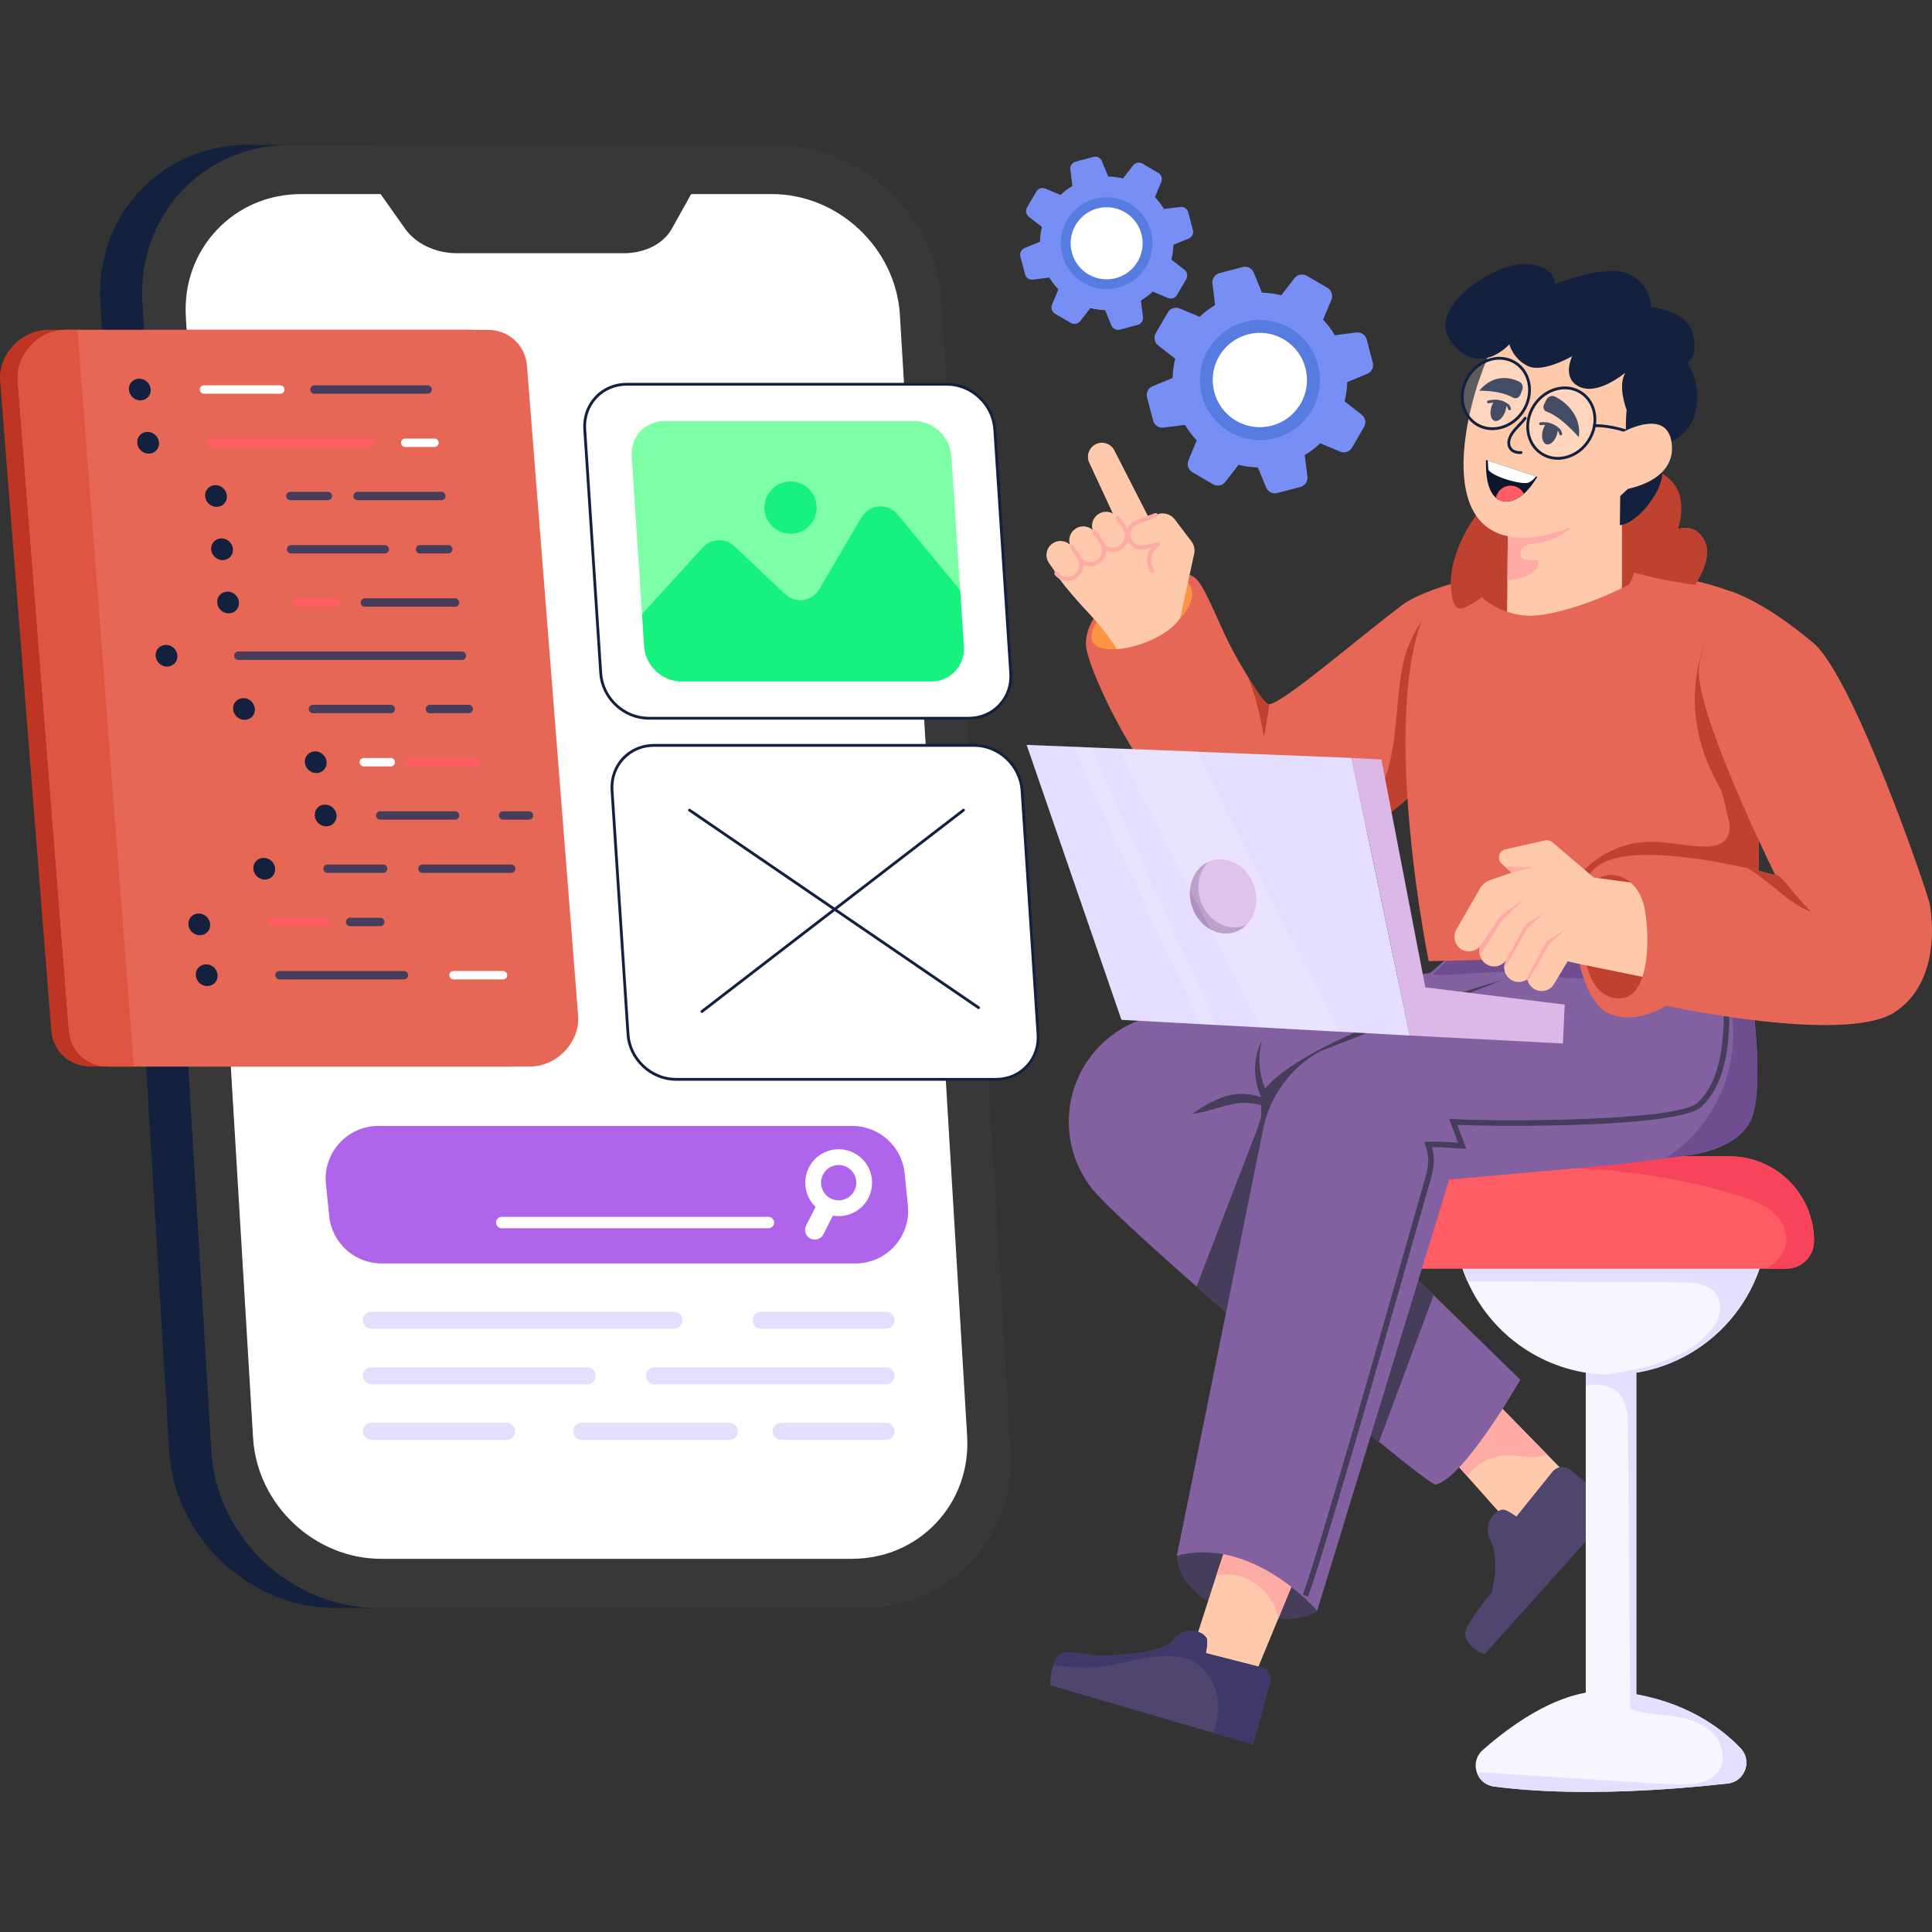 <?xml version="1.0" encoding="UTF-8"?>
<svg xmlns="http://www.w3.org/2000/svg" width="400" height="400" viewBox="0 0 400 400" fill="none">
  <rect x="0" y="0" width="400" height="400" fill="#333333" stroke="none"/>
  <g clip-path="url(#clip0_58_805)">
    <path d="M51.364 30H77.362L89.74 332.913H69.532C51.553 332.913 36.102 318.321 35.021 300.323L20.764 62.592C19.683 44.592 33.386 30 51.364 30Z" fill="#13213E"></path>
    <path d="M29.484 62.592L43.743 300.323C44.824 318.323 60.273 332.913 78.254 332.913H178.626C196.607 332.913 210.307 318.321 209.227 300.323L194.967 62.592C193.889 44.592 178.437 30 160.456 30H60.084C42.106 30 28.405 44.592 29.484 62.592Z" fill="#383838"></path>
    <path d="M176.342 322.735C183.105 322.735 189.32 320.089 193.84 315.284C198.37 310.469 200.64 304.081 200.235 297.296L186.314 65.204C185.487 51.406 173.597 40.181 159.812 40.181H62.363C55.601 40.181 49.386 42.827 44.868 47.63C40.34 52.445 38.07 58.831 38.477 65.614L52.398 297.72C53.225 311.514 65.111 322.737 78.894 322.737H176.342V322.735Z" fill="white"></path>
    <path d="M94.548 52.424H129.181C133.53 52.424 137.365 50.464 139.098 47.355L143.513 39.435H78.27L83.871 47.355C86.07 50.464 90.198 52.424 94.548 52.424Z" fill="#383838"></path>
    <path d="M224.813 133.3C224.813 138.645 239.813 170.188 254.918 177.18C256.278 177.807 257.63 178.25 258.955 178.475C274.79 181.141 290.782 166.783 298.941 157.95C302.427 154.178 304.482 151.412 304.482 151.412L308.421 119.762C305.372 118.84 293.798 122.623 290.482 125.133C279.889 133.146 266.199 145.152 262.815 145.806C262.067 145.948 260.338 143.411 258.219 139.881C257.798 139.177 257.36 138.436 256.912 137.667C256.908 137.661 256.904 137.655 256.9 137.649C256.653 137.218 256.397 136.782 256.148 136.342C252.487 130.013 249.735 121.525 247.485 119.707C241.781 115.097 224.82 123.607 224.816 133.3H224.813Z" fill="#E66755"></path>
    <path d="M254.917 177.183C256.278 177.81 257.63 178.252 258.955 178.477C274.79 181.144 290.782 166.785 298.941 157.953C299.579 154.487 299.782 150.93 300.098 147.413C300.509 142.777 301.13 138.158 301.946 133.576L298.44 131.405C297.372 131.328 295.691 126.915 294.996 127.73C293.206 129.843 291.471 133.587 290.77 136.263C288.311 145.688 290.19 159.482 283.422 166.483C276.989 173.139 264.166 176.972 254.92 177.183H254.917Z" fill="#BF412F"></path>
    <path d="M258.22 139.881C260.283 144.349 261.607 151.938 261.661 152.464C261.72 153.095 262.815 145.806 262.815 145.806C262.067 145.948 260.338 143.412 258.22 139.881Z" fill="#BF412F"></path>
    <path d="M225.977 131.508C225.783 133.327 227.202 134.221 229.354 134.404C229.942 134.455 230.589 134.451 231.27 134.396C235.67 134.055 241.597 131.646 244.072 128.337C244.11 128.286 244.197 128.179 244.319 128.045C244.686 127.629 245.314 126.939 245.416 126.789C247.416 123.786 247.031 121.773 245.939 120.634C245.249 119.912 244.27 119.547 243.441 119.494C243.052 119.474 242.622 119.48 242.168 119.539C238.094 119.995 230.532 124.145 227.457 128.177C227.114 128.621 226.831 129.057 226.612 129.487C226.271 130.157 226.05 130.831 225.979 131.506L225.977 131.508Z" fill="#FB9543"></path>
    <path d="M218.301 118.161C218.301 118.161 218.879 120.032 226.236 127.85C228.383 130.133 230.527 133.176 231.269 134.394C235.67 134.053 241.596 131.644 244.071 128.335C244.11 128.284 244.197 128.177 244.319 128.043L245.938 120.632L247.221 114.756C247.446 113.828 247.246 112.85 246.672 112.091L243.232 107.548C242.302 106.317 240.626 105.939 239.259 106.651L237.847 107.199L235.578 103.837L218.299 118.165L218.301 118.161Z" fill="#FFCAAC"></path>
    <path d="M237.849 107.195L230.659 93.139C229.837 91.683 227.956 91.224 226.557 92.139C225.331 92.941 224.895 94.534 225.543 95.848L231.938 109.61L237.851 107.195H237.849Z" fill="#FFCAAC"></path>
    <path d="M238.52 118.573C238.365 118.573 238.218 118.492 238.138 118.347C236.922 116.136 237.603 114.445 238.384 113.417L236.995 113.731C235.58 114.054 234.143 113.368 233.501 112.067C233.112 111.28 233.071 110.361 233.389 109.543C233.708 108.725 234.358 108.076 235.177 107.759L239.107 106.24C239.33 106.15 239.582 106.264 239.669 106.487C239.756 106.71 239.644 106.964 239.419 107.049L235.489 108.569C234.889 108.8 234.431 109.259 234.198 109.857C233.965 110.456 233.993 111.103 234.277 111.68C234.741 112.619 235.781 113.116 236.801 112.883L239.689 112.228C239.896 112.181 240.105 112.29 240.186 112.485C240.267 112.68 240.196 112.905 240.017 113.019C239.904 113.092 237.216 114.872 238.897 117.927C239.012 118.138 238.935 118.402 238.724 118.518C238.657 118.554 238.586 118.573 238.515 118.573H238.52Z" fill="#FEABA5"></path>
    <path d="M227.278 106.528C226.005 107.468 225.72 109.253 226.632 110.546L228.158 112.707C229.192 114.02 231.123 114.182 232.364 113.06C232.865 112.61 233.173 112.025 233.282 111.402C233.408 110.672 233.254 109.893 232.796 109.239L231.391 107.21C230.459 105.863 228.598 105.552 227.28 106.526L227.278 106.528Z" fill="#FFCAAC"></path>
    <path d="M230.422 114.241C230.329 114.241 230.236 114.237 230.142 114.229C229.216 114.15 228.391 113.705 227.817 112.975C227.669 112.786 227.702 112.512 227.89 112.364C228.079 112.216 228.352 112.248 228.5 112.437C228.924 112.977 229.534 113.304 230.217 113.362C230.908 113.423 231.563 113.198 232.074 112.737C232.489 112.362 232.759 111.875 232.854 111.327C232.966 110.68 232.82 110.028 232.441 109.489L231.034 107.458C230.896 107.261 230.947 106.989 231.144 106.853C231.342 106.715 231.612 106.764 231.748 106.962L233.152 108.992C233.663 109.718 233.862 110.601 233.71 111.475C233.582 112.216 233.217 112.875 232.656 113.383C232.044 113.935 231.243 114.241 230.424 114.241H230.422Z" fill="#FEABA5"></path>
    <path d="M222.56 109.552C221.287 110.491 221.001 112.277 221.913 113.569L223.439 115.73C224.473 117.043 226.405 117.206 227.645 116.084C228.146 115.633 228.454 115.049 228.563 114.426C228.689 113.695 228.535 112.916 228.077 112.263L226.672 110.233C225.74 108.886 223.879 108.576 222.562 109.55L222.56 109.552Z" fill="#FFCAAC"></path>
    <path d="M225.703 117.264C225.61 117.264 225.517 117.26 225.424 117.252C224.497 117.173 223.672 116.728 223.099 115.998C222.951 115.809 222.983 115.535 223.172 115.387C223.36 115.239 223.634 115.271 223.782 115.46C224.205 116 224.815 116.326 225.499 116.385C226.188 116.444 226.844 116.221 227.355 115.76C227.771 115.385 228.04 114.898 228.136 114.35C228.247 113.703 228.101 113.051 227.722 112.512L226.315 110.48C226.178 110.284 226.228 110.012 226.425 109.876C226.623 109.738 226.893 109.788 227.029 109.985L228.434 112.014C228.944 112.741 229.143 113.624 228.991 114.498C228.863 115.239 228.498 115.898 227.937 116.406C227.325 116.957 226.524 117.264 225.705 117.264H225.703Z" fill="#FEABA5"></path>
    <path d="M217.839 112.575C216.566 113.515 216.28 115.3 217.192 116.593L218.719 118.754C219.75 120.067 221.684 120.229 222.925 119.107C223.425 118.656 223.733 118.072 223.843 117.449C223.968 116.719 223.814 115.939 223.356 115.286L221.952 113.257C221.019 111.91 219.158 111.599 217.841 112.573L217.839 112.575Z" fill="#FFCAAC"></path>
    <path d="M220.983 120.287C220.889 120.287 220.796 120.283 220.703 120.275C219.777 120.196 218.952 119.752 218.376 119.021C218.228 118.832 218.26 118.559 218.449 118.41C218.637 118.26 218.911 118.293 219.059 118.483C219.483 119.021 220.093 119.35 220.776 119.409C221.463 119.464 222.122 119.244 222.633 118.784C223.048 118.408 223.318 117.921 223.413 117.374C223.524 116.726 223.378 116.075 222.999 115.535L221.593 113.504C221.455 113.307 221.506 113.035 221.702 112.899C221.901 112.763 222.17 112.812 222.306 113.009L223.711 115.038C224.222 115.764 224.42 116.647 224.268 117.522C224.141 118.262 223.776 118.922 223.214 119.429C222.602 119.983 221.802 120.287 220.983 120.287Z" fill="#FEABA5"></path>
    <path d="M357.714 369.259C346.943 370.466 326.31 372.154 309.27 369.868C307.456 369.622 306.197 368.376 305.727 366.881C305.24 365.349 305.579 363.563 306.986 362.323C313.32 356.735 323.684 349.367 333.648 350.14C334.704 350.221 335.73 350.333 336.721 350.467C348.649 352.108 356.104 357.51 360.363 361.944C362.85 364.539 361.285 368.857 357.716 369.259H357.714Z" fill="#F6F6FF"></path>
    <path d="M357.714 369.259C346.943 370.467 326.311 372.155 309.27 369.868C307.886 369.681 306.824 368.908 306.189 367.89C305.926 367.463 306.272 366.918 306.773 366.948C315.645 367.52 324.521 368.094 333.393 368.667C337.984 368.965 342.577 369.261 347.178 369.422C350.253 369.529 353.822 369.353 355.675 366.893C357.234 364.819 356.875 361.721 355.322 359.639C353.77 357.559 351.278 356.368 348.757 355.759C346.237 355.151 343.623 355.049 341.055 354.692C339.879 354.528 338.665 354.296 337.702 353.598C336.845 352.979 336.202 351.884 336.464 350.968C336.549 350.668 336.855 350.481 337.163 350.526C348.834 352.239 356.157 357.563 360.363 361.94C362.85 364.535 361.285 368.853 357.716 369.255L357.714 369.259Z" fill="#E5DEFF"></path>
    <path d="M252.019 160.519C256.024 163.952 260.634 166.681 265.567 168.548C263.244 166.77 260.903 164.983 258.978 162.779C258.611 162.361 258.26 161.923 257.934 161.47C257.626 161.665 257.326 161.789 257.042 161.846C255.639 162.116 253.933 161.562 252.027 160.464C252.021 160.482 252.019 160.502 252.017 160.519H252.019Z" fill="#9952D6"></path>
    <path d="M243.652 322.106C243.652 322.106 243.358 330.639 256.197 333.875C269.035 337.112 272.708 333.487 272.708 333.487L269.414 318.835L265.073 303.064L251.632 316.93L243.652 322.106Z" fill="#463D5B"></path>
    <path d="M270.729 320.384L264.711 334.965L257.579 352.253L244.598 348.672L251.814 326.215L259.431 303.316L270.729 320.384Z" fill="#FFCAAC"></path>
    <path d="M270.73 320.384L264.712 334.963C264.381 334.078 264.104 333.161 263.713 332.299C262.438 329.48 259.892 327.269 256.926 326.412C255.27 325.931 253.503 325.877 251.814 326.213L259.43 303.314L270.728 320.382L270.73 320.384Z" fill="#FEABA5"></path>
    <path d="M217.415 348.917L251.083 358.741L259.432 361.178L262.95 348.41C263.339 347.002 262.496 345.541 261.077 345.18L249.652 342.258C249.652 342.258 250.172 339.861 249.814 339.18C248.987 337.629 245.304 336.467 242.807 339.673C240.303 342.881 226.581 342.81 226.581 342.81C226.581 342.81 224.738 342.282 221.078 342.079C219.474 341.992 218.572 343.282 218.068 344.772C217.413 346.685 217.413 348.915 217.413 348.915L217.415 348.917Z" fill="#50456E"></path>
    <path d="M327.105 308.075L317.708 321.329L303.783 305.67L294.293 294.993L303.264 283.899L303.347 283.794L303.392 283.845L320.363 301.188L327.105 308.075Z" fill="#FFCAAC"></path>
    <path d="M320.363 301.188C319.21 301.614 317.913 301.697 316.67 301.636C314.976 301.559 313.285 301.249 311.591 301.354C309.106 301.504 306.688 302.586 304.916 304.339C304.503 304.749 304.122 305.195 303.785 305.67L294.295 294.993L303.266 283.9C303.305 283.877 303.349 283.861 303.394 283.845L320.365 301.188H320.363Z" fill="#FEABA5"></path>
    <path d="M307.413 342.443L328.708 318.708L334.449 312.052L325.169 304.344C324.038 303.396 322.346 303.556 321.419 304.711L313.944 313.992C313.944 313.992 311.964 312.507 311.187 312.552C309.418 312.661 306.807 315.561 308.7 319.201C310.594 322.849 308.869 329.655 308.869 329.655C308.869 329.655 305.358 333.807 303.637 337.086C302.885 338.525 303.69 339.894 304.845 340.984C306.327 342.388 307.411 342.441 307.411 342.441L307.413 342.443Z" fill="#50456E"></path>
    <path d="M218.072 344.774C220.506 345.086 225.211 345.549 228.719 345.007C233.665 344.238 242.245 341.16 247.195 344.108C251.758 346.825 253.661 353.116 251.083 358.741L259.432 361.178L262.95 348.41C263.34 347.002 262.496 345.541 261.077 345.18L249.652 342.258C249.652 342.258 250.173 339.861 249.814 339.18C248.987 337.629 245.304 336.467 242.807 339.673C240.303 342.881 226.581 342.81 226.581 342.81C226.581 342.81 224.739 342.282 221.078 342.079C219.475 341.992 218.573 343.282 218.068 344.772L218.072 344.774Z" fill="#3E3968"></path>
    <path d="M328.169 193.402L325.122 202.468L323.843 206.264L323.02 208.693L301.006 237.026L278.14 241.222L270.642 242.602L296.82 268.147L314.765 285.659C314.765 285.659 303.104 306.08 297.244 307.373C296.763 307.476 292.166 303.947 285.512 298.521C275.286 290.18 260.204 277.357 247.72 266.361C237.088 256.995 228.346 248.943 226.098 246.102C222.92 242.079 221.28 237.176 221.28 232.225C221.28 229.153 221.911 226.053 223.202 223.143C225.981 216.895 231.464 212.256 238.084 210.564L296.137 201.411L298.077 199.712L298.61 199.25L304.725 193.905L305.698 193.059L328.171 193.402H328.169Z" fill="#83609F"></path>
    <path d="M296.82 268.149C293.056 278.277 289.282 288.396 285.512 298.524C275.286 290.182 260.204 277.36 247.72 266.364C248.066 265.465 248.415 264.566 248.762 263.669C252.647 253.6 256.533 243.532 260.412 233.463C260.668 232.802 261.229 230.257 261.878 229.973C262.573 229.66 263.945 230.6 264.576 230.906C266.544 231.858 268.397 233.029 270.164 234.315C273.012 236.391 275.612 238.779 278.142 241.225L270.644 242.604L296.822 268.149H296.82Z" fill="#463D5B"></path>
    <path d="M310.897 202.963C310.897 202.963 269.848 214.397 261.233 226.209C260.873 226.704 261.381 273.677 261.381 273.677L263.339 275.852L268.208 235.395L314.203 203.241L310.899 202.963H310.897Z" fill="#463D5B"></path>
    <path d="M261.985 228.698C259.413 224.788 259.142 219.476 261.3 215.322C260.052 219.728 260.937 224.689 263.633 228.388L261.985 228.696V228.698Z" fill="#463D5B"></path>
    <path d="M338.776 277.532V353.349C338.776 353.694 338.497 353.976 338.15 353.976H328.944C328.599 353.976 328.317 353.696 328.317 353.349V277.532H338.776Z" fill="#F6F6FF"></path>
    <path d="M338.776 277.532V353.349C338.776 353.694 338.497 353.976 338.15 353.976C337.808 353.976 337.528 353.694 337.524 353.351C337.37 333.433 337.216 315.812 337.064 295.646C337.043 293.197 336.942 290.515 335.322 288.674C333.855 287.006 331.425 286.458 329.223 286.732C328.917 286.769 328.615 286.822 328.317 286.889V277.536H338.776V277.532Z" fill="#E5DEFF"></path>
    <path d="M366.028 253.576C365.24 270.854 350.999 284.62 333.547 284.62C333.155 284.62 332.758 284.612 332.371 284.596C319.605 284.145 308.717 276.327 303.816 265.26C302.508 262.32 301.626 259.15 301.245 255.829C301.16 255.084 301.097 254.335 301.065 253.576H366.028Z" fill="#F6F6FF"></path>
    <path d="M366.028 253.575C365.24 270.853 350.998 284.619 333.546 284.619C333.155 284.619 332.758 284.611 332.371 284.595C341.36 283.231 342.87 282.572 348.108 280.244C350.35 279.246 353.108 276.768 354.651 274.857C356.191 272.943 356.775 270.04 355.379 268.019C353.789 265.72 350.55 265.482 347.759 265.47C333.111 265.401 318.46 265.326 303.815 265.257C302.508 262.317 301.626 259.147 301.245 255.826C302.581 254.955 304.032 254.231 305.498 253.573H366.028V253.575Z" fill="#E5DEFF"></path>
    <path d="M375.575 256.928C375.575 260.101 373.005 262.674 369.835 262.674H293.531C290.361 262.674 287.791 260.101 287.791 256.928C287.791 252.111 289.73 247.75 292.872 244.585C292.888 244.568 292.9 244.556 292.917 244.54C296.083 241.366 300.459 239.408 305.295 239.408H358.069C367.739 239.408 375.573 247.253 375.573 256.928H375.575Z" fill="#FF5C63"></path>
    <path d="M375.575 256.928C375.575 260.101 373.005 262.674 369.835 262.674H365.736C367.828 261.402 369.486 259.681 369.809 257.317C370.155 254.777 368.71 252.251 366.707 250.652C364.705 249.053 362.214 248.215 359.763 247.474C338.168 240.979 314.943 239.986 292.872 244.587C292.888 244.57 292.9 244.558 292.917 244.542C296.083 241.368 300.459 239.41 305.295 239.41H358.069C367.739 239.41 375.573 247.255 375.573 256.93L375.575 256.928Z" fill="#F8445A"></path>
    <path d="M362.913 230.791C360.637 238.36 348.99 239.261 348.99 239.261L344.772 239.815L335.085 241.081L300.035 244.22L272.708 333.488C272.708 333.488 259.379 317.929 243.652 322.107L261.602 233.364C263.064 226.694 267.324 220.976 273.294 217.673L310.9 202.965L313.705 201.413L328.171 193.404L360.616 192.523C360.616 192.523 365.982 220.593 362.915 230.791H362.913Z" fill="#83609F"></path>
    <path d="M362.913 230.791C360.636 238.36 348.99 239.261 348.99 239.261L344.772 239.815C354.852 233.577 360.568 220.86 358.409 209.177C358.044 207.198 357.426 205.173 356.007 203.755C353.258 201.007 348.779 201.523 344.926 201.987C339.21 202.681 333.441 202.821 327.697 202.596C326.839 202.564 325.978 202.521 325.122 202.47C321.308 202.249 317.501 201.88 313.703 201.415C313.291 201.364 312.874 201.312 312.462 201.261C309.896 200.932 298.638 202.259 296.672 201.73L304.727 193.911L305.696 193.063L328.169 193.406L360.614 192.525C360.614 192.525 365.979 220.595 362.913 230.793V230.791Z" fill="#704D91"></path>
    <path d="M270.811 330.56L269.729 330.146C273.012 321.536 288.474 267.122 293.553 249.244C294.309 246.581 294.804 244.84 294.95 244.337C295.846 241.255 296.006 239.705 295.124 237.152L294.873 236.423L295.641 236.383C297.295 236.3 299 236.411 300.649 236.519C301.057 236.545 301.462 236.574 301.868 236.598L300.021 231.622L300.919 231.687C307.545 232.162 347.281 232.387 351.52 228.266C357.523 222.426 357.094 211.471 356.713 201.806C356.587 198.6 356.467 195.573 356.569 192.799L357.726 192.841C357.627 195.571 357.744 198.578 357.87 201.762C358.259 211.668 358.701 222.897 352.326 229.098C347.697 233.601 309.588 233.256 301.73 232.895L303.566 237.844L302.693 237.805C301.993 237.775 301.286 237.728 300.574 237.679C299.212 237.588 297.814 237.495 296.458 237.519C297.175 239.995 296.912 241.752 296.065 244.664C295.919 245.167 295.424 246.906 294.67 249.564C289.586 267.457 274.115 321.905 270.813 330.562L270.811 330.56Z" fill="#463D5B"></path>
    <path d="M291.133 160.26C291.921 179.981 295.793 198.992 295.793 198.992C295.793 198.992 297.465 198.959 300.844 198.882C305.078 198.777 311.968 198.6 321.563 198.308C325.08 198.198 328.968 198.077 333.218 197.939C336.856 197.817 340.197 197.888 343.223 198.071C355.833 198.86 362.949 201.729 362.949 201.729C362.949 201.729 362.446 197.75 363.093 193.958C363.464 191.796 363.728 188.459 363.91 184.39C364.301 175.569 364.275 163.299 363.971 152.145C363.871 148.454 363.74 144.883 363.573 141.599C363.115 132.01 362.43 124.863 361.636 124.267C354.442 118.834 326.456 116.684 326.456 116.684C326.456 116.684 298.239 119.309 294.976 126.88C291.354 135.293 290.642 147.91 291.133 160.257V160.26Z" fill="#E66755"></path>
    <path d="M321.563 198.308C325.08 198.198 328.967 198.077 333.218 197.939C336.856 197.817 340.197 197.888 343.223 198.071C355.832 198.86 362.949 201.729 362.949 201.729C362.949 201.729 362.446 197.75 363.093 193.958C363.464 191.796 363.727 188.459 363.91 184.39C364.301 175.569 364.275 163.299 363.971 152.145C363.871 148.454 363.739 144.883 363.573 141.599C363.308 140.875 363.038 140.151 362.767 139.426C361.469 135.95 359.647 131.987 356.031 131.18L355.086 128.179C349.129 139.863 349.567 151.747 356.094 163.127C356.811 164.381 357.527 168.409 357.902 169.807C358.277 171.205 358.155 172.83 357.194 173.908C356.096 175.129 354.268 175.322 352.628 175.273C348.564 175.151 344.54 174.062 340.476 174.328C335.352 174.658 330.455 177.229 327.06 181.087C323.665 184.95 321.753 190.029 321.494 195.169C321.439 196.214 321.462 197.259 321.561 198.302L321.563 198.308Z" fill="#BF412F"></path>
    <path d="M332.517 209.539C338.282 212.662 344.934 208.224 344.934 208.224C344.934 208.224 381.938 216.26 392.245 209.59C399.051 205.185 400.973 196.325 399.57 187.344C399.57 187.338 399.564 187.334 399.57 187.328C399.211 185.068 383.778 140.147 375.458 133.138C364.194 123.643 357.483 122.16 357.483 122.16C357.483 122.16 351.432 134.319 351.718 139.465C352.298 149.911 365.996 177.978 367.421 180.918C367.498 181.072 367.536 181.162 367.542 181.168C367.548 181.174 367.548 181.178 367.548 181.178C367.548 181.178 365.23 180.527 361.723 179.741C352.717 177.712 335.874 174.778 330.336 179.652C322.64 186.427 326.742 206.408 332.517 209.541V209.539Z" fill="#E66755"></path>
    <path d="M350.944 121.055C350.944 121.055 350.887 121.05 350.775 121.03C350.453 120.994 349.675 120.894 348.613 120.736C346.053 120.357 341.828 119.62 338.251 118.5C332.685 116.761 328.363 121.714 328.363 121.714C328.363 121.714 316.921 120.214 311.009 121.714C305.096 123.218 301.032 130.549 300.414 121.714C299.796 112.875 307.891 100.15 318.604 96.691C328.244 93.584 340.491 94.937 345.262 98.827C349.873 102.585 347.542 109.077 347.388 109.499L347.384 109.513C347.557 109.452 351.57 108.07 353.204 112.701C354.397 116.065 350.948 121.053 350.948 121.053L350.944 121.055Z" fill="#BF412F"></path>
    <path d="M337.381 120.945C336.879 121.221 336.35 121.497 335.802 121.775C329.762 124.799 321.277 127.546 316.717 127.495C315.077 127.479 313.476 127.159 312.018 126.661C310.936 126.292 309.937 125.828 309.059 125.318C307.215 124.241 305.946 122.975 305.708 121.99C305.708 121.99 305.901 115.507 309.462 109.637C310.218 108.383 311.135 107.155 312.239 106.027C313.034 105.203 313.94 104.43 314.955 103.734C320.404 100.003 325.621 98.44 330.143 99.025C332.186 99.284 334.086 99.986 335.802 101.125C336.481 101.567 337.128 102.08 337.746 102.661C343.438 108.05 337.381 120.943 337.381 120.943V120.945Z" fill="#BF412F"></path>
    <path d="M350.944 121.054C350.944 121.054 350.887 121.05 350.776 121.03C350.453 120.993 349.675 120.894 348.613 120.736C351.515 118.715 352.999 116.353 351.398 113.279C349.089 108.841 344.224 113.622 344.014 113.833L347.38 109.517C347.553 109.456 351.566 108.074 353.2 112.704C354.394 116.069 350.944 121.056 350.944 121.056V121.054Z" fill="#BF412F"></path>
    <path d="M263.319 228.003C257.915 225.671 254.021 225.612 246.795 230.622C250.454 230.17 253.016 228.816 256.675 228.364C258.083 228.189 261.876 228.552 262.721 229.695L263.319 228.003Z" fill="#463D5B"></path>
    <path d="M335.803 96.356V121.775C329.762 124.798 321.278 127.545 316.717 127.495C316.612 127.495 316.512 127.489 316.407 127.485C314.877 127.44 313.381 127.125 312.019 126.661L312.239 106.028L312.268 103.563L312.306 99.866L335.805 96.356H335.803Z" fill="#FFCAAC"></path>
    <path d="M327.04 104.243C326.748 103.955 326.345 103.817 326.047 103.553C325.737 103.271 325.589 102.896 325.301 102.614C324.754 102.072 324.059 101.95 323.313 101.906C319.668 101.707 316.008 102.358 312.529 103.476C312.44 103.505 312.353 103.531 312.264 103.565L312.236 106.031L312.083 120.184C312.083 120.184 318.46 119.78 318.535 116.406C318.553 115.544 316.824 116.169 316.006 115.915C315.647 115.799 315.276 115.661 315.029 115.385C314.427 114.705 314.862 113.551 315.631 113.064C316.403 112.583 317.36 112.551 318.264 112.439C321.505 112.041 324.547 110.323 326.633 107.819C327.561 106.709 328.228 105.426 327.036 104.247L327.04 104.243Z" fill="#FEABA5"></path>
    <path d="M343.298 95.733C346.556 98.977 339.512 108.402 335.375 108.735L335.454 102.21C335.454 102.21 338.505 97.2 338.531 96.822C338.531 96.822 341.393 96.526 343.298 95.731V95.733Z" fill="#13213E"></path>
    <path d="M338.971 99.206C338.971 99.206 336.739 101.8 333.202 104.573C328.441 108.301 319.386 112.526 312.185 111.022C300.449 108.581 302.115 92.39 305.524 80.857C306.967 75.975 311.562 65.157 311.562 65.157L323.055 67.302L332.659 68.455L339.017 75.764L339.129 90.915L338.971 99.206Z" fill="#FFCAAC"></path>
    <path d="M350.684 86.394C349.458 90.008 346.063 91.542 345.925 91.481L345.919 91.477C344.595 87.837 339.127 90.917 339.127 90.917C339.127 90.917 338.808 94.19 337.465 93.107C336.115 92.017 336.771 84.864 336.771 84.864C336.771 84.864 334.848 79.996 336.5 77.192C336.244 77.314 330.609 82.135 326.687 79.919C323.337 78.026 325.518 73.737 325.518 73.737C325.518 73.737 319.538 77.21 316.455 75.835C313.455 74.504 312.462 71.425 312.517 71.267C312.391 71.399 306.355 78.164 300.55 70.932C295.047 64.078 308.55 54.839 315.274 54.707C321.997 54.575 322.017 58.796 322.017 58.796C322.017 58.796 332.657 54.415 337.363 56.803C342.07 59.188 341.782 63.605 341.782 63.605C341.782 63.605 349.213 64.098 350.463 69.092C351.714 74.083 349.324 75.066 349.324 75.066C349.324 75.066 352.839 80.043 350.684 86.4V86.394Z" fill="#13213E"></path>
    <path d="M314.656 93.994C314.017 93.994 313.476 93.848 313.042 93.56C312.453 93.168 312.094 92.492 312.08 91.754C312.057 90.607 312.803 89.493 313.434 88.761C313.703 88.448 313.989 88.152 314.275 87.856C314.733 87.381 315.167 86.933 315.536 86.413C315.629 86.283 315.809 86.251 315.939 86.346C316.069 86.439 316.099 86.62 316.006 86.75C315.611 87.304 315.142 87.791 314.69 88.26C314.413 88.548 314.135 88.836 313.871 89.14C313.075 90.067 312.643 90.993 312.657 91.744C312.667 92.291 312.931 92.791 313.363 93.079C313.746 93.334 314.281 93.446 314.905 93.407C315.067 93.391 315.203 93.519 315.213 93.677C315.223 93.836 315.102 93.976 314.944 93.986C314.846 93.992 314.749 93.996 314.656 93.996V93.994Z" fill="#13213E"></path>
    <path d="M320.12 87.724C319.863 88.046 319.638 88.456 319.484 88.933C319.036 90.29 319.307 91.642 320.088 91.956C320.87 92.267 321.867 91.421 322.311 90.061C322.453 89.631 322.522 89.201 322.528 88.807C321.993 88.341 321.223 87.845 320.12 87.724Z" fill="#13213E"></path>
    <path d="M323.132 90.127C322.996 90.127 322.877 90.031 322.848 89.893C322.785 89.583 322.67 89.335 322.522 89.193L322.465 89.141C322.427 89.104 322.388 89.068 322.346 89.033C321.665 88.439 320.929 88.106 320.092 88.012C319.737 87.968 319.364 87.97 318.981 88.016C318.821 88.037 318.677 87.923 318.659 87.765C318.638 87.607 318.752 87.46 318.91 87.442C319.34 87.389 319.761 87.388 320.161 87.438C321.117 87.544 321.956 87.923 322.723 88.593C322.769 88.631 322.816 88.676 322.862 88.719L322.919 88.771C323.225 89.061 323.359 89.481 323.42 89.782C323.45 89.938 323.349 90.092 323.193 90.123C323.175 90.127 323.154 90.129 323.136 90.129L323.132 90.127Z" fill="#13213E"></path>
    <path d="M314.787 81.687L315.16 80.731C315.416 80.076 315.162 79.313 314.593 79.039C312.898 78.223 309.349 77.215 306.266 80.896C306.266 80.896 310.537 80.766 313.285 82.332C313.845 82.651 314.528 82.353 314.787 81.689V81.687Z" fill="#13213E"></path>
    <path d="M319.704 83.678L320.169 82.763C320.487 82.135 321.225 81.817 321.808 82.06C323.544 82.785 327.563 85.749 326.868 90.502C326.868 90.502 323.219 86.243 320.223 85.228C319.613 85.021 319.382 84.313 319.704 83.678Z" fill="#13213E"></path>
    <path d="M309.369 83.04C309.12 83.389 308.903 83.821 308.763 84.306C308.358 85.688 308.688 86.96 309.499 87.153C310.314 87.342 311.301 86.376 311.704 84.992C311.834 84.556 311.887 84.126 311.876 83.744C311.311 83.369 310.502 83 309.367 83.04H309.369Z" fill="#13213E"></path>
    <path d="M312.539 84.944C312.412 84.944 312.294 84.856 312.26 84.727C312.187 84.445 312.063 84.23 311.913 84.12L311.846 84.071C311.808 84.045 311.769 84.016 311.727 83.99C311.009 83.513 310.243 83.302 309.381 83.331C309.013 83.339 308.629 83.394 308.236 83.495C308.082 83.535 307.924 83.442 307.883 83.286C307.843 83.13 307.936 82.974 308.092 82.933C308.528 82.819 308.958 82.758 309.367 82.75C310.348 82.716 311.228 82.961 312.043 83.501C312.089 83.529 312.138 83.566 312.187 83.6L312.252 83.647C312.521 83.844 312.716 84.167 312.823 84.583C312.864 84.737 312.77 84.895 312.616 84.936C312.592 84.942 312.568 84.944 312.543 84.944H312.539Z" fill="#13213E"></path>
    <path d="M309.712 103.064C310.079 103.375 310.507 103.606 311.005 103.726C312.694 104.135 314.238 103.364 315.517 102.222C316.697 101.157 317.65 99.775 318.278 98.732L318.031 98.653L308.034 95.345L307.669 95.228C307.588 97.228 307.691 101.37 309.712 103.064Z" fill="#0A162B"></path>
    <path d="M308.034 95.345L308.139 97.22C308.808 98.638 315.197 100.515 316.535 99.892C317.07 99.649 317.595 99.156 318.031 98.65L308.034 95.343V95.345Z" fill="white"></path>
    <path d="M309.712 103.064C310.079 103.374 310.506 103.605 311.005 103.725C312.694 104.135 314.238 103.364 315.517 102.222C314.982 101.183 313.877 100.497 312.629 100.548C311.157 100.608 309.971 101.68 309.712 103.064Z" fill="#FF5C63"></path>
    <g opacity="0.2">
      <path d="M328.889 91.302C331.163 87.825 330.493 83.357 327.391 81.324C324.289 79.29 319.931 80.461 317.656 83.938C315.382 87.415 316.052 91.883 319.154 93.916C322.255 95.95 326.614 94.779 328.889 91.302Z" fill="white"></path>
    </g>
    <path d="M322.52 95.188C321.251 95.188 320.035 94.833 318.977 94.139C315.746 92.023 315.036 87.366 317.394 83.76C318.533 82.019 320.211 80.777 322.118 80.264C324.038 79.751 325.959 80.032 327.53 81.061C330.761 83.178 331.471 87.835 329.113 91.44C327.974 93.181 326.296 94.423 324.389 94.937C323.762 95.105 323.136 95.188 322.522 95.188H322.52ZM323.983 80.595C323.42 80.595 322.844 80.672 322.268 80.826C320.499 81.301 318.94 82.457 317.878 84.079C315.695 87.417 316.329 91.712 319.293 93.656C320.724 94.594 322.479 94.849 324.237 94.379C326.006 93.904 327.565 92.747 328.627 91.126C330.81 87.788 330.175 83.492 327.212 81.548C326.249 80.917 325.141 80.595 323.983 80.595Z" fill="#13213E"></path>
    <g opacity="0.2">
      <path d="M315.311 85.134C317.585 81.657 316.914 77.189 313.811 75.156C310.709 73.124 306.351 74.295 304.077 77.772C301.803 81.25 302.474 85.717 305.576 87.75C308.678 89.783 313.036 88.612 315.311 85.134Z" fill="white"></path>
    </g>
    <path d="M308.978 89.05C307.737 89.05 306.513 88.715 305.435 88.007C302.204 85.891 301.494 81.234 303.852 77.628C304.991 75.887 306.669 74.645 308.576 74.132C310.496 73.617 312.417 73.901 313.988 74.929C317.219 77.046 317.929 81.703 315.571 85.308C314.001 87.711 311.457 89.05 308.98 89.05H308.978ZM310.441 74.461C309.878 74.461 309.302 74.538 308.726 74.692C306.957 75.167 305.398 76.323 304.336 77.945C302.153 81.283 302.787 85.578 305.751 87.522C308.714 89.464 312.902 88.328 315.085 84.992C317.268 81.654 316.634 77.358 313.67 75.414C312.707 74.785 311.599 74.463 310.441 74.463V74.461Z" fill="#13213E"></path>
    <path d="M339.123 90.43C339.084 90.43 339.048 90.422 339.009 90.408C333.729 88.18 330.161 88.431 330.127 88.433C329.965 88.442 329.829 88.328 329.815 88.168C329.803 88.007 329.92 87.867 330.08 87.855C330.23 87.839 333.812 87.583 339.234 89.872C339.382 89.935 339.451 90.103 339.388 90.251C339.341 90.361 339.234 90.428 339.12 90.428L339.123 90.43Z" fill="#13213E"></path>
    <path d="M335.952 89.487C335.952 89.487 343.853 85.037 345.765 90.295L345.773 90.301C345.959 90.83 346.091 91.457 346.15 92.196C346.446 96.167 343.853 98.484 341.168 99.807L341.159 99.815C338.482 101.13 335.721 101.461 335.721 101.461L335.948 89.485L335.952 89.487Z" fill="#FFCAAC"></path>
    <path d="M212.555 154.225L232.182 211.146L291.867 214.397L279.806 156.917L257.409 156.022L231.62 154.988L226.012 154.764L222.268 154.61L212.555 154.225Z" fill="#E5DEFF"></path>
    <path d="M246.358 185.215C246.488 189.452 249.67 193.054 253.464 193.261C257.259 193.468 260.228 190.201 260.098 185.964C259.965 181.727 256.78 178.125 252.988 177.918C249.194 177.712 246.224 180.978 246.358 185.215Z" fill="#DBB8E7"></path>
    <path d="M258.066 191.475C256.884 192.677 255.266 193.358 253.466 193.263C249.672 193.056 246.488 189.454 246.358 185.213C246.259 182.113 247.828 179.53 250.161 178.45C248.843 179.777 248.05 181.743 248.121 183.974C248.249 188.21 251.435 191.81 255.224 192.017C256.247 192.072 257.206 191.879 258.066 191.475Z" fill="#B092C2"></path>
    <path d="M279.809 156.919L286.007 157.256L295.094 204.417L323.957 207.991L323.586 216.046L291.869 214.397L279.809 156.919Z" fill="#DBB8E7"></path>
    <g opacity="0.15">
      <path d="M231.62 154.987C235.796 163.92 252.167 195.493 261.14 212.723L277.21 213.609C270.472 200.428 254.822 169.737 247.909 155.515L231.62 154.987Z" fill="white"></path>
    </g>
    <g opacity="0.15">
      <path d="M222.268 154.61C226.305 164.216 240.549 194.856 248.571 212.039L251.81 212.216C244.39 195.985 230.726 165.961 226.011 154.765L222.268 154.612V154.61Z" fill="white"></path>
    </g>
    <path d="M340.055 202.239C339.978 202.491 339.891 202.728 339.791 202.962C339.433 203.853 338.983 204.624 338.437 205.24C337.544 206.233 336.37 206.799 334.862 206.701C331.621 206.488 329.73 203.932 328.696 200.604C328.696 200.584 328.688 200.563 328.68 200.541C328.613 200.324 328.554 200.101 328.495 199.877C326.935 193.95 327.845 186.049 328.666 184.359C328.931 183.805 329.261 183.322 329.638 182.908C330.054 182.451 330.52 182.092 331.029 181.822C331.076 181.796 331.12 181.767 331.173 181.743C333.143 180.743 335.648 181.031 337.602 182.705C338.298 183.297 338.928 184.062 339.435 185.008C339.66 185.416 339.86 185.868 340.035 186.347C340.091 186.503 340.142 186.66 340.195 186.828C341.024 189.513 341.725 197.258 340.051 202.237L340.055 202.239Z" fill="#BF412F"></path>
    <path d="M340.055 202.24L328.496 199.88L327.8 199.74L326.779 199.517L324.557 199.03L321.766 203.709C321.028 204.943 319.587 205.452 318.294 205.048C317.959 204.943 317.631 204.78 317.335 204.549C316.865 204.188 316.524 203.707 316.34 203.187C316.287 203.037 316.243 202.885 316.218 202.729C316.156 202.771 316.087 202.812 316.018 202.859C315.292 203.319 314.39 203.437 313.557 203.177C313.214 203.076 312.888 202.913 312.598 202.684C311.913 202.159 311.514 201.396 311.439 200.58C311.412 200.353 311.412 200.107 311.453 199.872V199.866C311.504 199.496 311.637 199.129 311.828 198.79L311.889 198.683C311.143 199.876 309.724 200.345 308.471 199.959C308.129 199.858 307.803 199.689 307.513 199.466C306.963 199.04 306.572 198.447 306.396 197.8C306.286 197.467 306.246 197.126 306.256 196.781C306.266 196.493 306.311 196.213 306.414 195.935C305.624 196.844 304.373 197.189 303.246 196.842C302.909 196.743 302.589 196.576 302.293 196.351C301.101 195.43 300.779 193.762 301.523 192.451L306.221 184.302C306.694 183.298 307.543 182.533 308.591 182.176L312.963 180.68L311.595 179.442L310.735 178.665C309.911 177.651 310.438 176.123 311.714 175.837L319.873 173.996C320.408 173.874 320.974 174.014 321.397 174.376L328.812 180.69L329.995 181.695L331.033 181.833L334.534 182.299L337.607 182.715C338.302 183.308 338.932 184.073 339.439 185.018C339.664 185.426 339.865 185.879 340.039 186.358C340.096 186.514 340.146 186.67 340.199 186.839C341.028 189.523 341.729 197.268 340.055 202.248V202.24Z" fill="#FFCAAC"></path>
    <path d="M317.39 179.544L313.527 180.526C313.176 180.616 312.803 180.524 312.536 180.281L311.599 179.435L317.392 179.542L317.39 179.544Z" fill="#FEABA5"></path>
    <path d="M315.59 186.098L311.283 190.286C311.224 190.343 311.173 190.406 311.129 190.475L306.39 197.798C306.301 197.502 306.252 197.197 306.254 196.891C306.254 196.82 306.264 196.747 306.276 196.676L306.372 196.152C306.398 196.006 306.455 195.868 306.538 195.744L310.521 189.791C310.594 189.681 310.687 189.586 310.792 189.511L315.59 186.096V186.098Z" fill="#FEABA5"></path>
    <path d="M319.788 188.897L316.488 191.906C316.405 191.981 316.334 192.068 316.279 192.166L311.441 200.578C311.414 200.347 311.419 200.106 311.449 199.87V199.864L311.828 198.791L311.889 198.683L315.614 191.737C315.701 191.575 315.829 191.437 315.983 191.338L319.788 188.895V188.897Z" fill="#FEABA5"></path>
    <path d="M324.182 192.38L320.882 195.389C320.799 195.464 320.728 195.552 320.673 195.649L316.342 203.179C316.289 203.031 316.247 202.879 316.218 202.723C316.155 202.767 316.095 202.81 316.02 202.85L316.224 202.272L316.285 202.165L320.011 195.219C320.098 195.056 320.225 194.918 320.379 194.819L324.184 192.378L324.182 192.38Z" fill="#FEABA5"></path>
    <path d="M361.723 179.737C366.355 182.235 369.916 186.839 374.886 188.769C373.826 187.58 372.766 186.387 371.7 185.198C370.473 183.822 369.188 181.677 367.421 180.914C367.498 181.068 367.536 181.158 367.543 181.164C367.549 181.17 367.549 181.174 367.549 181.174C367.549 181.174 365.23 180.523 361.723 179.737Z" fill="#BF412F"></path>
    <path d="M0.026 78.919L10.611 213.368C10.953 217.68 14.391 220.817 18.783 220.817H106.051C111.69 220.817 116.47 215.732 116.032 210.19L105.447 75.741C105.111 71.429 101.667 68.292 97.281 68.292H10.015C4.37 68.292 -0.404 73.377 0.028 78.919H0.026Z" fill="#BE3623"></path>
    <path d="M3.685 78.919L14.27 213.368C14.612 217.68 18.05 220.817 22.442 220.817H109.71C115.349 220.817 120.128 215.732 119.691 210.19L109.106 75.741C108.769 71.429 105.326 68.292 100.939 68.292H13.672C8.027 68.292 3.253 73.377 3.685 78.919Z" fill="#E66755"></path>
    <path d="M27.708 220.819H22.44C18.045 220.819 14.61 217.678 14.269 213.364L3.687 78.919C3.249 73.377 8.028 68.288 13.673 68.288H16.037L27.708 220.819Z" fill="#DE5541"></path>
    <path d="M58.031 81.518H42.239C41.759 81.518 41.37 81.129 41.37 80.65C41.37 80.171 41.759 79.781 42.239 79.781H58.031C58.511 79.781 58.899 80.171 58.899 80.65C58.899 81.129 58.509 81.518 58.031 81.518Z" fill="white"></path>
    <path d="M88.538 81.518H65.093C64.612 81.518 64.225 81.129 64.225 80.65C64.225 80.171 64.614 79.781 65.093 79.781H88.538C89.019 79.781 89.406 80.171 89.406 80.65C89.406 81.129 89.017 81.518 88.538 81.518Z" fill="#463D5B"></path>
    <path d="M77.082 92.541H43.658C43.178 92.541 42.791 92.151 42.791 91.672C42.791 91.193 43.18 90.804 43.658 90.804H77.082C77.563 90.804 77.95 91.193 77.95 91.672C77.95 92.151 77.561 92.541 77.082 92.541Z" fill="#FF5C63"></path>
    <path d="M89.957 92.541H83.894C83.414 92.541 83.027 92.151 83.027 91.672C83.027 91.193 83.416 90.804 83.894 90.804H89.957C90.437 90.804 90.825 91.193 90.825 91.672C90.825 92.151 90.435 92.541 89.957 92.541Z" fill="white"></path>
    <path d="M67.892 103.565H60.11C59.63 103.565 59.241 103.175 59.241 102.697C59.241 102.218 59.63 101.828 60.11 101.828H67.892C68.372 101.828 68.759 102.218 68.759 102.697C68.759 103.175 68.37 103.565 67.892 103.565Z" fill="#463D5B"></path>
    <path d="M91.376 103.565H74.023C73.543 103.565 73.156 103.175 73.156 102.697C73.156 102.218 73.545 101.828 74.023 101.828H91.376C91.856 101.828 92.243 102.218 92.243 102.697C92.243 103.175 91.854 103.565 91.376 103.565Z" fill="#463D5B"></path>
    <path d="M79.671 114.588H60.261C59.78 114.588 59.391 114.198 59.391 113.719C59.391 113.24 59.78 112.851 60.261 112.851H79.671C80.151 112.851 80.538 113.24 80.538 113.719C80.538 114.198 80.149 114.588 79.671 114.588Z" fill="#463D5B"></path>
    <path d="M92.795 114.588H86.957C86.477 114.588 86.09 114.198 86.09 113.719C86.09 113.24 86.479 112.851 86.957 112.851H92.795C93.275 112.851 93.665 113.24 93.665 113.719C93.665 114.198 93.275 114.588 92.795 114.588Z" fill="#463D5B"></path>
    <path d="M69.635 125.612H61.3C60.82 125.612 60.433 125.222 60.433 124.743C60.433 124.265 60.822 123.875 61.3 123.875H69.635C70.115 123.875 70.502 124.265 70.502 124.743C70.502 125.222 70.113 125.612 69.635 125.612Z" fill="#FF5C63"></path>
    <path d="M94.214 125.612H75.55C75.069 125.612 74.682 125.222 74.682 124.743C74.682 124.265 75.071 123.875 75.55 123.875H94.214C94.694 123.875 95.081 124.265 95.081 124.743C95.081 125.222 94.692 125.612 94.214 125.612Z" fill="#463D5B"></path>
    <path d="M95.633 136.634H49.333C48.853 136.634 48.466 136.244 48.466 135.763C48.466 135.282 48.855 134.895 49.333 134.895H95.633C96.113 134.895 96.502 135.284 96.502 135.763C96.502 136.242 96.113 136.634 95.633 136.634Z" fill="#463D5B"></path>
    <path d="M80.915 147.658H64.777C64.296 147.658 63.909 147.268 63.909 146.789C63.909 146.31 64.298 145.921 64.777 145.921H80.915C81.396 145.921 81.783 146.31 81.783 146.789C81.783 147.268 81.394 147.658 80.915 147.658Z" fill="#463D5B"></path>
    <path d="M97.053 147.658H88.984C88.504 147.658 88.117 147.268 88.117 146.789C88.117 146.31 88.506 145.921 88.984 145.921H97.053C97.534 145.921 97.921 146.31 97.921 146.789C97.921 147.268 97.532 147.658 97.053 147.658Z" fill="#463D5B"></path>
    <path d="M80.915 158.68H75.323C74.842 158.68 74.455 158.291 74.455 157.812C74.455 157.333 74.844 156.943 75.323 156.943H80.915C81.395 156.943 81.782 157.333 81.782 157.812C81.782 158.291 81.393 158.68 80.915 158.68Z" fill="white"></path>
    <path d="M98.472 158.68H84.882C84.401 158.68 84.014 158.291 84.014 157.812C84.014 157.333 84.403 156.943 84.882 156.943H98.472C98.953 156.943 99.34 157.333 99.34 157.812C99.34 158.291 98.951 158.68 98.472 158.68Z" fill="#FF5C63"></path>
    <path d="M94.214 169.703H78.708C78.228 169.703 77.84 169.313 77.84 168.834C77.84 168.355 78.23 167.966 78.708 167.966H94.214C94.694 167.966 95.082 168.355 95.082 168.834C95.082 169.313 94.692 169.703 94.214 169.703Z" fill="#463D5B"></path>
    <path d="M109.521 169.703H104.148C103.667 169.703 103.28 169.313 103.28 168.834C103.28 168.355 103.669 167.966 104.148 167.966H109.521C110.002 167.966 110.389 168.355 110.389 168.834C110.389 169.313 110 169.703 109.521 169.703Z" fill="#463D5B"></path>
    <path d="M79.324 180.727H67.807C67.327 180.727 66.939 180.338 66.939 179.859C66.939 179.38 67.329 178.99 67.807 178.99H79.324C79.804 178.99 80.192 179.38 80.192 179.859C80.192 180.338 79.802 180.727 79.324 180.727Z" fill="#463D5B"></path>
    <path d="M105.836 180.727H87.462C86.981 180.727 86.594 180.338 86.594 179.859C86.594 179.38 86.983 178.99 87.462 178.99H105.836C106.316 178.99 106.703 179.38 106.703 179.859C106.703 180.338 106.314 180.727 105.836 180.727Z" fill="#463D5B"></path>
    <path d="M67.424 191.75H56.429C55.949 191.75 55.562 191.36 55.562 190.881C55.562 190.402 55.951 190.013 56.429 190.013H67.424C67.904 190.013 68.291 190.402 68.291 190.881C68.291 191.36 67.902 191.75 67.424 191.75Z" fill="#FF5C63"></path>
    <path d="M78.726 191.75H72.485C72.004 191.75 71.617 191.36 71.617 190.881C71.617 190.402 72.006 190.013 72.485 190.013H78.726C79.206 190.013 79.593 190.402 79.593 190.881C79.593 191.36 79.204 191.75 78.726 191.75Z" fill="#463D5B"></path>
    <path d="M83.633 202.774H57.85C57.37 202.774 56.983 202.384 56.983 201.906C56.983 201.427 57.372 201.037 57.85 201.037H83.633C84.114 201.037 84.501 201.427 84.501 201.906C84.501 202.384 84.111 202.774 83.633 202.774Z" fill="#463D5B"></path>
    <path d="M104.15 202.774H93.891C93.411 202.774 93.024 202.384 93.024 201.906C93.024 201.427 93.413 201.037 93.891 201.037H104.15C104.63 201.037 105.017 201.427 105.017 201.906C105.017 202.384 104.628 202.774 104.15 202.774Z" fill="white"></path>
    <path d="M26.69 80.648C26.757 81.892 27.821 82.898 29.068 82.898C30.314 82.898 31.271 81.89 31.204 80.648C31.137 79.406 30.073 78.397 28.827 78.397C27.58 78.397 26.623 79.406 26.69 80.648Z" fill="#13213E"></path>
    <path d="M28.411 91.672C28.478 92.916 29.542 93.922 30.789 93.922C32.035 93.922 32.992 92.914 32.925 91.672C32.858 90.428 31.794 89.422 30.547 89.422C29.301 89.422 28.344 90.43 28.411 91.672Z" fill="#13213E"></path>
    <path d="M42.468 102.695C42.535 103.939 43.599 104.945 44.846 104.945C46.092 104.945 47.049 103.936 46.982 102.695C46.915 101.453 45.851 100.444 44.605 100.444C43.358 100.444 42.401 101.453 42.468 102.695Z" fill="#13213E"></path>
    <path d="M43.717 113.719C43.784 114.963 44.848 115.969 46.094 115.969C47.341 115.969 48.298 114.961 48.231 113.719C48.164 112.475 47.1 111.469 45.853 111.469C44.606 111.469 43.65 112.477 43.717 113.719Z" fill="#13213E"></path>
    <path d="M44.967 124.742C45.034 125.985 46.098 126.992 47.345 126.992C48.591 126.992 49.548 125.983 49.481 124.742C49.414 123.5 48.35 122.491 47.104 122.491C45.857 122.491 44.9 123.5 44.967 124.742Z" fill="#13213E"></path>
    <path d="M32.218 135.766C32.285 137.01 33.349 138.016 34.595 138.016C35.842 138.016 36.798 137.008 36.732 135.766C36.665 134.524 35.601 133.516 34.354 133.516C33.108 133.516 32.151 134.524 32.218 135.766Z" fill="#13213E"></path>
    <path d="M48.261 146.787C48.328 148.031 49.392 149.038 50.639 149.038C51.885 149.038 52.842 148.029 52.775 146.787C52.708 145.544 51.644 144.537 50.398 144.537C49.151 144.537 48.194 145.546 48.261 146.787Z" fill="#13213E"></path>
    <path d="M63.112 157.81C63.179 159.054 64.243 160.06 65.49 160.06C66.736 160.06 67.693 159.052 67.626 157.81C67.559 156.566 66.495 155.56 65.249 155.56C64.002 155.56 63.045 156.568 63.112 157.81Z" fill="#13213E"></path>
    <path d="M65.168 168.834C65.235 170.078 66.299 171.085 67.545 171.085C68.792 171.085 69.749 170.076 69.682 168.834C69.615 167.59 68.551 166.584 67.304 166.584C66.058 166.584 65.101 167.592 65.168 168.834Z" fill="#13213E"></path>
    <path d="M52.453 179.857C52.519 181.101 53.584 182.107 54.83 182.107C56.077 182.107 57.033 181.099 56.967 179.857C56.9 178.613 55.836 177.606 54.589 177.606C53.342 177.606 52.386 178.615 52.453 179.857Z" fill="#13213E"></path>
    <path d="M39 191.382C39.067 192.626 40.131 193.632 41.377 193.632C42.624 193.632 43.581 192.624 43.514 191.382C43.447 190.138 42.383 189.132 41.136 189.132C39.89 189.132 38.933 190.14 39 191.382Z" fill="#13213E"></path>
    <path d="M40.538 201.904C40.605 203.148 41.669 204.154 42.916 204.154C44.163 204.154 45.119 203.145 45.053 201.904C44.986 200.66 43.921 199.653 42.675 199.653C41.428 199.653 40.472 200.662 40.538 201.904Z" fill="#13213E"></path>
    <path d="M200.563 148.703H134.301C129.156 148.703 124.713 144.529 124.375 139.379L121.065 88.878C120.726 83.728 124.624 79.554 129.769 79.554H196.031C201.176 79.554 205.619 83.728 205.957 88.878L209.267 139.379C209.606 144.529 205.708 148.703 200.563 148.703Z" fill="white"></path>
    <path d="M200.563 148.991H134.301C129.014 148.991 124.433 144.688 124.087 139.396L120.777 88.894C120.609 86.319 121.454 83.898 123.157 82.076C124.855 80.26 127.202 79.26 129.768 79.26H196.033C201.319 79.26 205.9 83.564 206.247 88.854L209.557 139.355C209.725 141.93 208.88 144.351 207.177 146.173C205.479 147.989 203.131 148.989 200.565 148.989L200.563 148.991ZM129.766 79.844C127.362 79.844 125.165 80.78 123.578 82.476C121.985 84.178 121.194 86.445 121.353 88.858L124.663 139.359C124.989 144.351 129.312 148.413 134.299 148.413H200.561C202.965 148.413 205.162 147.478 206.749 145.781C208.343 144.079 209.133 141.812 208.975 139.398L205.665 88.896C205.339 83.904 201.015 79.842 196.029 79.842H129.764L129.766 79.844Z" fill="#13213E"></path>
    <path d="M206.21 223.469H139.948C134.803 223.469 130.36 219.295 130.022 214.145L126.712 163.643C126.375 158.493 130.271 154.319 135.415 154.319H201.678C206.822 154.319 211.265 158.493 211.604 163.643L214.914 214.145C215.25 219.295 211.355 223.469 206.21 223.469Z" fill="white"></path>
    <path d="M206.21 223.759H139.948C134.661 223.759 130.08 219.455 129.734 214.163L126.424 163.664C126.256 161.089 127.101 158.668 128.804 156.846C130.502 155.03 132.849 154.029 135.415 154.029H201.678C206.964 154.029 211.545 158.333 211.892 163.625L215.202 214.124C215.37 216.699 214.525 219.12 212.822 220.942C211.124 222.758 208.776 223.759 206.21 223.759ZM135.415 154.61C133.011 154.61 130.814 155.545 129.227 157.241C127.634 158.944 126.843 161.21 127.002 163.625L130.312 214.124C130.638 219.116 134.961 223.179 139.948 223.179H206.21C208.614 223.179 210.811 222.243 212.398 220.547C213.992 218.844 214.782 216.578 214.624 214.163L211.314 163.664C210.988 158.672 206.664 154.61 201.678 154.61H135.415Z" fill="#13213E"></path>
    <path d="M192.76 141.082H141.105C137.092 141.082 133.63 137.825 133.37 133.814L132.931 127.148L130.788 94.444C130.527 90.433 133.561 87.176 137.574 87.176H189.229C193.242 87.176 196.704 90.433 196.964 94.444L198.788 122.221L199.546 133.814C199.807 137.825 196.773 141.082 192.76 141.082Z" fill="#7DFFA7"></path>
    <path d="M192.759 141.082H141.105C137.091 141.082 133.629 137.825 133.37 133.814L132.93 127.148L145.526 113.329C147.253 111.436 150.194 111.327 152.054 113.09L162.528 123.006C164.666 125.031 168.128 124.538 169.62 122L178.368 107.104C179.979 104.361 183.825 104.056 185.847 106.511L198.789 122.221L199.548 133.814C199.809 137.825 196.775 141.082 192.761 141.082H192.759Z" fill="#17F27F"></path>
    <path d="M167.499 108.923C169.61 106.81 169.61 103.383 167.499 101.27C165.388 99.157 161.965 99.157 159.854 101.27C157.743 103.383 157.743 106.81 159.854 108.923C161.965 111.037 165.388 111.037 167.499 108.923Z" fill="#17F27F"></path>
    <path d="M145.323 209.71C145.236 209.71 145.151 209.671 145.094 209.596C144.997 209.47 145.021 209.288 145.147 209.19L199.306 167.501C199.432 167.406 199.614 167.428 199.712 167.554C199.809 167.68 199.785 167.863 199.659 167.96L145.499 209.649C145.447 209.689 145.386 209.71 145.323 209.71Z" fill="#13213E"></path>
    <path d="M202.609 208.92C202.552 208.92 202.495 208.904 202.446 208.869L142.589 167.97C142.457 167.878 142.423 167.7 142.512 167.566C142.601 167.434 142.784 167.401 142.913 167.491L202.771 208.39C202.903 208.481 202.937 208.66 202.848 208.794C202.791 208.875 202.7 208.92 202.609 208.92Z" fill="#13213E"></path>
    <path d="M177.118 261.584H79.012C73.416 261.584 68.727 257.345 68.158 251.771L67.483 245.144C66.826 238.708 71.873 233.113 78.337 233.113H176.443C182.039 233.113 186.728 237.352 187.297 242.926L187.972 249.553C188.629 255.99 183.582 261.584 177.118 261.584Z" fill="#AE64EB"></path>
    <path d="M179.81 247.993C178.397 250.781 175.359 252.201 172.434 251.684L170.48 255.543C169.979 256.533 168.771 256.929 167.782 256.428C166.795 255.927 166.399 254.717 166.9 253.727L168.854 249.87C166.708 247.816 166.055 244.521 167.468 241.731C169.195 238.32 173.358 236.956 176.765 238.685C180.175 240.414 181.537 244.584 179.81 247.995V247.993Z" fill="white"></path>
    <path d="M176.895 246.514C175.983 248.313 173.785 249.034 171.988 248.121C170.19 247.207 169.47 245.008 170.382 243.208C171.294 241.408 173.492 240.688 175.289 241.601C177.087 242.514 177.807 244.714 176.895 246.514Z" fill="#AE64EB"></path>
    <path d="M159.092 251.939H103.879C103.133 251.939 102.575 252.625 102.725 253.356C102.839 253.904 103.319 254.295 103.879 254.295H159.092C159.838 254.295 160.396 253.609 160.246 252.879C160.132 252.331 159.652 251.939 159.092 251.939Z" fill="white"></path>
    <path d="M141.29 273.349C141.29 272.375 140.501 271.584 139.526 271.584H76.89C76.403 271.584 75.964 271.781 75.645 272.105C75.299 272.455 75.096 272.946 75.135 273.485C75.204 274.421 76.045 275.113 76.983 275.113H139.526C140.499 275.113 141.29 274.323 141.29 273.347V273.349Z" fill="#E5DEFF"></path>
    <path d="M183.442 271.584H157.592C156.619 271.584 155.829 272.373 155.829 273.349C155.829 274.323 156.617 275.115 157.592 275.115H183.442C183.934 275.115 184.374 274.918 184.692 274.599C185.01 274.281 185.207 273.84 185.207 273.353C185.207 272.379 184.419 271.586 183.442 271.586V271.584Z" fill="#E5DEFF"></path>
    <path d="M123.339 284.848C123.339 283.874 122.551 283.083 121.576 283.083H76.89C76.403 283.083 75.964 283.28 75.645 283.605C75.299 283.954 75.096 284.445 75.135 284.984C75.204 285.92 76.045 286.612 76.983 286.612H121.576C122.549 286.612 123.339 285.822 123.339 284.846V284.848Z" fill="#E5DEFF"></path>
    <path d="M183.442 283.083H135.513C134.54 283.083 133.75 283.872 133.75 284.848C133.75 285.822 134.538 286.614 135.513 286.614H183.442C183.934 286.614 184.374 286.417 184.693 286.098C185.011 285.78 185.207 285.339 185.207 284.852C185.207 283.878 184.419 283.085 183.442 283.085V283.083Z" fill="#E5DEFF"></path>
    <path d="M151.013 294.584H120.434C119.46 294.584 118.671 295.374 118.671 296.349C118.671 297.324 119.46 298.115 120.434 298.115H151.013C151.987 298.115 152.776 297.324 152.776 296.349C152.776 295.374 151.987 294.584 151.013 294.584Z" fill="#E5DEFF"></path>
    <path d="M106.645 296.349C106.645 295.375 105.857 294.584 104.882 294.584H76.892C76.405 294.584 75.966 294.781 75.647 295.105C75.301 295.454 75.098 295.946 75.136 296.485C75.205 297.421 76.047 298.113 76.985 298.113H104.884C105.857 298.113 106.647 297.323 106.647 296.347L106.645 296.349Z" fill="#E5DEFF"></path>
    <path d="M183.442 294.584H161.721C160.748 294.584 159.958 295.373 159.958 296.349C159.958 297.323 160.746 298.115 161.721 298.115H183.442C183.934 298.115 184.374 297.918 184.692 297.599C185.01 297.281 185.207 296.84 185.207 296.353C185.207 295.379 184.419 294.586 183.442 294.586V294.584Z" fill="#E5DEFF"></path>
    <path d="M280.816 68.838L276.373 69.4C275.676 68.229 274.857 67.153 273.933 66.188L275.658 62.052C276.037 61.143 275.686 60.096 274.837 59.599L270.55 57.097C269.701 56.602 268.616 56.813 268.012 57.59L265.268 61.131C263.972 60.802 262.635 60.62 261.273 60.589L259.572 56.442C259.199 55.531 258.21 55.037 257.259 55.289L252.461 56.555C251.511 56.807 250.893 57.722 251.016 58.7L251.578 63.148C250.408 63.846 249.334 64.666 248.369 65.591L244.238 63.864C243.33 63.485 242.284 63.836 241.788 64.686L239.288 68.978C238.794 69.828 239.003 70.913 239.781 71.516L243.318 74.264C242.99 75.56 242.807 76.9 242.777 78.263L238.634 79.966C237.724 80.339 237.231 81.329 237.482 82.281L238.747 87.084C238.998 88.035 239.913 88.654 240.89 88.531L245.333 87.969C246.03 89.139 246.849 90.215 247.773 91.181L246.048 95.316C245.669 96.225 246.02 97.272 246.869 97.769L251.156 100.271C252.005 100.766 253.09 100.555 253.692 99.778L256.436 96.237C257.731 96.566 259.069 96.749 260.431 96.779L262.132 100.927C262.505 101.838 263.494 102.331 264.445 102.079L269.242 100.813C270.193 100.561 270.811 99.646 270.688 98.668L270.126 94.22C271.296 93.522 272.37 92.703 273.335 91.777L277.466 93.504C278.374 93.883 279.42 93.532 279.916 92.682L282.416 88.391C282.91 87.54 282.699 86.455 281.923 85.85L278.386 83.103C278.714 81.806 278.897 80.467 278.927 79.103L283.07 77.401C283.98 77.027 284.473 76.037 284.222 75.085L282.957 70.282C282.705 69.331 281.791 68.712 280.814 68.836L280.816 68.838Z" fill="#778EF4"></path>
    <path d="M269.635 87.476C274.485 82.621 274.485 74.749 269.635 69.893C264.785 65.038 256.922 65.038 252.072 69.893C247.222 74.749 247.222 82.621 252.072 87.476C256.922 92.331 264.785 92.331 269.635 87.476Z" fill="#567CE1"></path>
    <path d="M270.277 81.147C271.64 75.929 268.519 70.593 263.306 69.229C258.094 67.865 252.763 70.989 251.4 76.207C250.038 81.426 253.159 86.762 258.372 88.126C263.584 89.49 268.915 86.366 270.277 81.147Z" fill="white"></path>
    <path d="M244.374 42.843L240.979 43.271C240.446 42.376 239.819 41.554 239.114 40.816L240.432 37.656C240.721 36.962 240.452 36.161 239.803 35.783L236.528 33.872C235.879 33.492 235.05 33.655 234.59 34.247L232.492 36.952C231.503 36.702 230.479 36.562 229.439 36.538L228.14 33.37C227.854 32.675 227.098 32.299 226.373 32.49L222.706 33.458C221.98 33.648 221.508 34.351 221.601 35.095L222.029 38.494C221.135 39.028 220.314 39.655 219.576 40.361L216.42 39.042C215.727 38.752 214.927 39.022 214.55 39.671L212.64 42.95C212.261 43.599 212.423 44.429 213.015 44.89L215.717 46.99C215.468 47.98 215.328 49.005 215.304 50.046L212.14 51.347C211.444 51.633 211.069 52.39 211.26 53.116L212.227 56.787C212.417 57.513 213.119 57.986 213.862 57.893L217.258 57.465C217.791 58.359 218.417 59.181 219.122 59.92L217.805 63.079C217.515 63.773 217.785 64.575 218.433 64.954L221.709 66.866C222.357 67.245 223.186 67.083 223.646 66.49L225.744 63.785C226.733 64.035 227.757 64.175 228.797 64.199L230.096 67.367C230.382 68.063 231.138 68.438 231.864 68.248L235.53 67.28C236.256 67.089 236.728 66.387 236.635 65.642L236.207 62.243C237.101 61.71 237.922 61.083 238.66 60.376L241.816 61.695C242.509 61.986 243.31 61.716 243.689 61.066L245.598 57.787C245.977 57.138 245.815 56.308 245.223 55.847L242.521 53.747C242.771 52.757 242.91 51.732 242.935 50.691L246.099 49.391C246.794 49.105 247.169 48.348 246.979 47.621L246.012 43.95C245.821 43.224 245.12 42.751 244.376 42.845L244.374 42.843Z" fill="#778EF4"></path>
    <path d="M236.56 56.25C239.81 52.133 239.11 46.158 234.997 42.906C230.884 39.653 224.916 40.354 221.667 44.471C218.418 48.588 219.118 54.563 223.231 57.815C227.343 61.068 233.311 60.367 236.56 56.25Z" fill="#567CE1"></path>
    <path d="M235.987 53.262C237.585 49.464 235.805 45.089 232.011 43.489C228.218 41.89 223.847 43.672 222.249 47.469C220.652 51.267 222.432 55.642 226.225 57.242C230.019 58.841 234.389 57.059 235.987 53.262Z" fill="white"></path>
  </g>
  <defs>
    <clipPath id="clip0_58_805">
      <rect width="400" height="341" fill="white" transform="translate(0 30)"></rect>
    </clipPath>
  </defs>
</svg>
